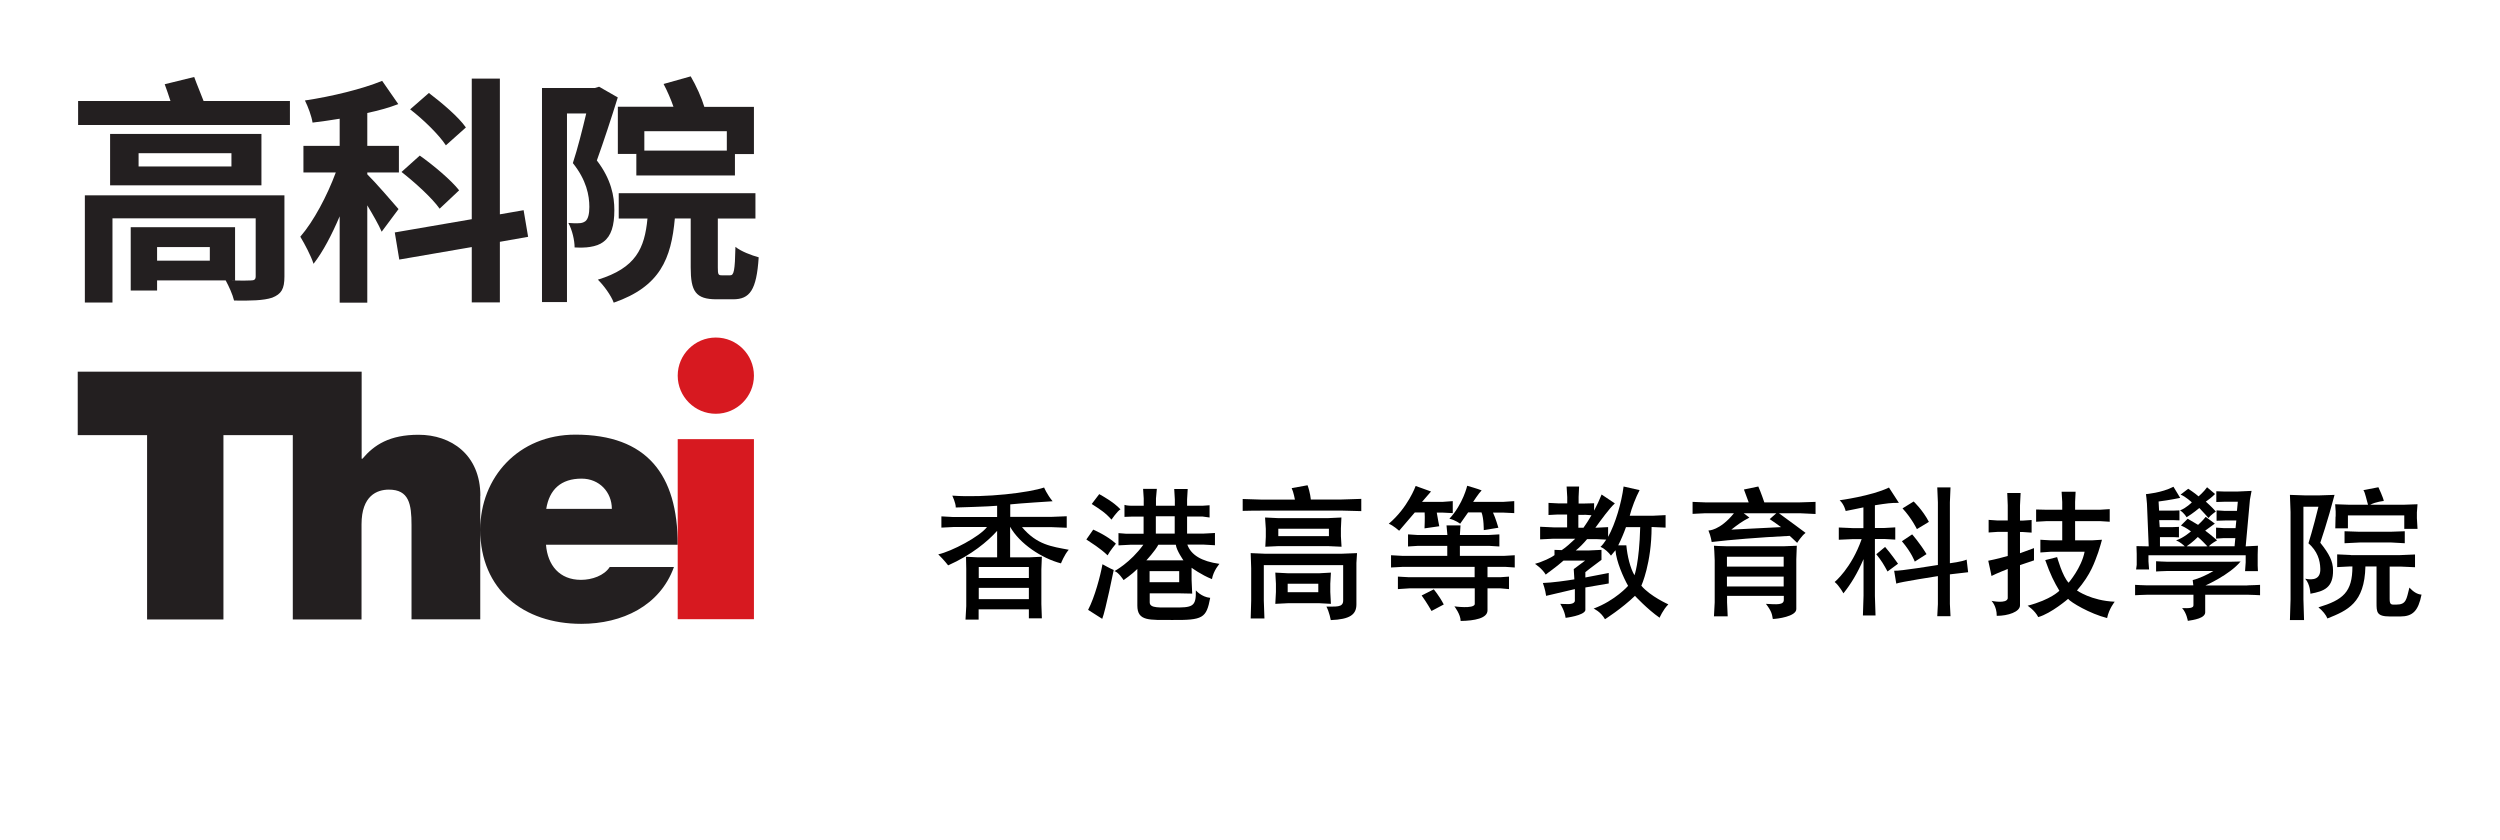 <?xml version="1.0" encoding="UTF-8"?>
<svg id="Layer_2" data-name="Layer 2" xmlns="http://www.w3.org/2000/svg" viewBox="0 0 200.05 67.21">
  <defs>
    <style>
      .cls-1 {
        fill: none;
      }

      .cls-1, .cls-2, .cls-3, .cls-4 {
        stroke-width: 0px;
      }

      .cls-3 {
        fill: #231f20;
      }

      .cls-4 {
        fill: #d71920;
      }
    </style>
  </defs>
  <g id="Layer_2-2" data-name="Layer 2">
    <g>
      <path class="cls-3" d="M23.2,8.08v1.92H6.25v-1.92h7.39c-.15-.46-.31-.94-.46-1.34l2.36-.58c.21.59.52,1.31.75,1.92h6.91ZM22.76,22.13c0,1-.25,1.4-.98,1.69-.69.23-1.73.25-3.05.23-.12-.5-.42-1.15-.67-1.61h-5.49v.81h-2.11v-5.07h8.35v4.26h-.27c.67.02,1.34.02,1.54,0,.27,0,.38-.08.38-.33v-4.64h-11.46v6.74h-2.21v-8.58h15.97v6.51ZM20.92,14.83h-12.11v-4.11h12.11v4.11ZM18.52,12.26h-7.43v1.06h7.43v-1.06ZM16.79,19.77h-4.22v1.09h4.22v-1.09Z"/>
      <path class="cls-3" d="M30.54,18.54c-.23-.54-.69-1.34-1.15-2.11v7.79h-2.21v-6.91c-.63,1.48-1.34,2.84-2.09,3.8-.21-.65-.71-1.59-1.06-2.17,1.07-1.23,2.15-3.28,2.84-5.14h-2.59v-2.13h2.9v-2.17c-.75.12-1.46.23-2.17.31-.08-.52-.36-1.27-.61-1.77,2.19-.33,4.59-.92,6.18-1.57l1.29,1.86c-.75.29-1.59.52-2.48.71v2.63h2.53v2.13h-2.53v.15c.56.54,2.13,2.34,2.5,2.78l-1.34,1.8ZM40,19.36v4.84h-2.25v-4.43l-5.8,1-.36-2.17,6.16-1.06V6.29h2.25v10.86l1.9-.33.36,2.13-2.26.4ZM35.18,16.7c-.59-.84-1.94-2.07-3.05-2.94l1.46-1.31c1.09.77,2.51,1.96,3.15,2.78l-1.55,1.46ZM35.68,11.63c-.54-.83-1.78-2.05-2.86-2.88l1.5-1.31c1.04.79,2.38,1.92,2.96,2.76l-1.59,1.42Z"/>
      <path class="cls-3" d="M49.43,7.81c-.5,1.61-1.13,3.53-1.67,5.03,1.15,1.5,1.4,2.86,1.4,3.97,0,1.25-.25,2.07-.86,2.53-.29.23-.65.35-1.09.42-.35.06-.79.06-1.23.04,0-.56-.19-1.4-.5-1.96.33.02.61.04.83.02.19,0,.36-.04.52-.15.23-.17.33-.59.33-1.15,0-.92-.23-2.15-1.32-3.51.38-1.15.77-2.71,1.07-3.97h-1.54v15.09h-2V7.04h4.24l.33-.1,1.5.86ZM58.43,22.03c.29,0,.38-.33.42-2.28.42.36,1.31.69,1.86.84-.17,2.63-.71,3.36-2.05,3.36h-1.32c-1.69,0-2.07-.65-2.07-2.55v-3.92h-1.27c-.29,3.22-1.17,5.45-4.89,6.74-.21-.58-.81-1.4-1.27-1.84,3.05-.94,3.74-2.5,3.97-4.89h-2.3v-2.03h10.94v2.03h-3.01v3.93c0,.54.04.61.31.61h.69ZM50.94,12.32h-1.5v-3.78h4.45c-.21-.61-.5-1.27-.79-1.82l2.17-.61c.44.75.88,1.73,1.09,2.44h3.97v3.78h-1.52v1.71h-7.89v-1.71ZM51.56,10.5v1.55h6.6v-1.55h-6.6Z"/>
      <path class="cls-3" d="M38.43,39.67v9.89h-5.5v-7.55c0-1.67-.2-2.83-1.81-2.83-.94,0-2.19.47-2.19,2.78v7.61h-5.5v-14.75h-5.55v14.75h-6.11v-14.75h-5.55v-5.08h22.72v6.97h.06c.94-1.11,2.17-1.92,4.5-1.92,2.58,0,4.94,1.58,4.94,4.89M54.23,43.58c0-5.61-2.47-8.8-8.19-8.8-4.55,0-7.61,3.42-7.61,7.61,0,4.8,3.47,7.53,8.08,7.53,3.28,0,6.3-1.44,7.42-4.55h-5.14c-.44.69-1.42,1.03-2.3,1.03-1.72,0-2.67-1.17-2.8-2.81h10.55ZM43.71,40.72c.25-1.56,1.19-2.42,2.83-2.42,1.42,0,2.42,1.08,2.42,2.42h-5.25Z"/>
      <path class="cls-4" d="M54.23,35.14h6.1v14.41h-6.1v-14.41ZM57.28,27.01c-1.68,0-3.05,1.37-3.05,3.05s1.37,3.05,3.05,3.05,3.05-1.37,3.05-3.05-1.36-3.05-3.05-3.05"/>
      <g>
        <path class="cls-2" d="M80.83,44.6h1.51l1.03-.05-.04,1.01v2.77l.04,1.15h-1.04v-.72h-4.02v.82h-1.05l.06-1.08v-2.99l-.02-.96c.12.01.95.05.95.05h1.54v-2.12c-.74.83-2.05,1.93-3.92,2.76,0,0-.31-.41-.79-.88,1.08-.24,3.32-1.42,3.9-2.19h-2.65l-1,.05v-.9l.92.05h3.54v-.9c-.52.06-3.31.14-3.31.14.01-.35-.28-.95-.28-.95,2.72.19,6.18-.25,7.35-.65,0,0,.22.54.68,1.1,0,0-2.71.17-3.39.25v1h3.27l1.25-.05v.92l-1.25-.05h-2.33c1.2,1.42,2.37,1.55,3.74,1.81-.36.41-.62,1.09-.62,1.09-1.54-.4-3.32-1.58-4.07-2.93v2.43ZM78.32,46.25h4.01v-.88h-4.01v.88ZM78.32,47.94h4.01v-.9h-4.01v.9Z"/>
        <path class="cls-2" d="M89.3,43.5s-.5.6-.67.94c-.6-.58-1.32-1.01-1.7-1.27l.55-.79s1.13.48,1.82,1.13ZM89.12,45.61s-.65,3.23-.92,3.91l-1.13-.72c.53-1.01.98-2.71,1.15-3.65,0,0,.68.38.9.46ZM89.66,40.76c-.24.12-.72.82-.72.82-.48-.55-.91-.82-1.58-1.25l.6-.79c.22.12,1.18.65,1.7,1.22ZM95.35,46.37l.05,1.13-.98-.02h-2.42v.72c0,.5.84.4,1.82.41,1.63.02,1.9-.05,1.87-1.37,0,0,.44.53,1.15.6-.31,1.63-.58,1.79-3.05,1.77-1.8-.01-2.78.12-2.78-1.15v-2.93c-.43.43-1.1.89-1.1.89,0,0-.41-.64-.73-.72,0,0,1.27-.67,2.31-2.11h-1.03s-.86.05-.96.05v-.98l.62.05h1.39v-1.37h-.98l-.55.02v-.96c.19.07.58.07.58.07h.96v-.58l-.05-.77h1.1l-.07.77v.58h1.51v-.5l-.05-.84h1.08l-.05.84v.5h1.22l.58-.04v.98l-.58-.08h-1.22v1.37h1.27l.96-.05v.98l-.89-.05h-1.32c.29.82,1.13,1.34,2.57,1.54,0,0-.48.53-.6,1.22-.86-.34-1.63-.91-1.63-.91v.93ZM94.7,44.84s-.56-.79-.61-1.25h-1.4c-.26.5-.96,1.25-.96,1.25h2.97ZM91.99,45.7v.89h2.37v-.89h-2.37ZM92.49,41.31v1.39h1.51v-1.39h-1.51Z"/>
        <path class="cls-2" d="M99.44,40.89v-.96s1.33.05,1.57.05h2.61s-.11-.61-.26-.92l1.27-.23c.22.6.26,1.14.26,1.14h2.47l1.57-.05v.98l-1.5-.04h-6.44c-.24-.01-1.56.02-1.56.02ZM107.49,45.22h-6.36v2.84l.05,1.43h-1.1l.04-1.43v-2.59l-.04-1.21,1.16.05h6.1l1.25-.05-.05.79v3.31c0,.82-.52,1.2-2.05,1.26,0,0-.12-.65-.35-1.08.72-.02,1.34.1,1.34-.48v-2.84ZM107.34,41.42l-.04.86v.63l.05.84-1.1-.05h-3.93l-1.07.05.04-.79v-.64l-.06-.91,1.04.05h4.01l1.07-.05ZM102.05,48.32l.05-.95v-.66l-.05-.89.97.05h2.59l.89-.05-.05.89v.66l.05.95-.91-.05h-2.54l-1,.05ZM102.29,42.9h4.05v-.59h-4.05v.59ZM103.04,47.39h2.45v-.68h-2.45v.68Z"/>
        <path class="cls-2" d="M113.29,38.89l1.22.44-.72.83h1.64l.82-.06v.96l-.78-.04h-.5c.05.34.2,1.09.2,1.09l-1.18.17s.04-.91.01-1.27h-.79l-1.25,1.46s-.48-.43-.83-.56c1.54-1.3,2.15-3.02,2.15-3.02ZM119.02,46.19h1.02l.71-.05v1l-.68-.06h-1.04v1.76c0,.64-1.04.83-2.15.85,0-.53-.5-1.17-.5-1.17,0,0,1.54.22,1.63-.17v-1.27h-5.23l-.92.06v-1l.9.05h5.24v-.83h-5.75l-.94.05v-.98l.91.05h3.59v-.8h-2.36l-.78.05v-.97l.76.05h2.39l-.07-.77h1.12l-.05.77h2.31l.85-.05v.97l-.8-.05h-2.36v.8h3.54l.85-.05v.98l-.76-.05h-1.42v.83ZM114.55,48.89s-.38-.68-.79-1.24c0,0,.61-.3.97-.49,0,0,.43.5.8,1.21l-.98.52ZM117.4,38.87s.88.25,1.16.37c-.24.24-.68.92-.68.92h2.4l.89-.06v.96l-.85-.04h-.85c.2.41.43,1.21.43,1.21l-1.17.19s.01-.94-.18-1.42h-1.07l-.64.91s-.38-.3-.86-.4c1.1-1.18,1.43-2.66,1.43-2.66Z"/>
        <path class="cls-2" d="M132.8,49.43c-.98-.68-1.97-1.75-1.97-1.75-1.07,1.03-2.4,1.87-2.4,1.87-.35-.62-.91-.85-.91-.85,1.74-.65,2.76-1.82,2.76-1.82-.38-.67-.95-1.97-1.01-2.85l-.36.43c-.16-.22-.48-.55-.84-.7.16-.14.31-.35.46-.58l-.79-.04h-.74c-.32.38-.62.68-.91.91h1.01l1.05-.05v.8c-.65.47-1.29.98-1.29.98v.43l1.87-.36v.84l-1.87.32v1.82c-.1.43-1.58.61-1.58.61-.08-.59-.43-1.12-.43-1.12.43,0,1.06.12,1.17-.22v-.96c-.84.2-2.3.54-2.3.54-.06-.49-.26-1.03-.26-1.03.73-.02,1.91-.19,2.52-.29l-.05-.82.91-.68h-1.73c-.58.52-1.32,1.02-1.42,1.12-.3-.5-.86-.86-.86-.86.62-.18,1.28-.48,1.56-.7v-.42l.58.02c.37-.24.7-.56,1.08-.91h-1.8l-1.01.05v-1.01l1.08.05h1.08v-1.03h-.74l-.75.04v-.97l.78.04h.72v-.5l-.05-.85h1l-.04.83v.53h.49l.75-.02v.59c.22-.41.43-.86.6-1.29l1.06.71c-.44.4-1.1,1.32-1.56,1.95l1.02-.05v.78c.59-1.07,1.07-2.72,1.24-4.03l1.28.29c-.29.54-.65,1.47-.79,2.05h1.83l1.04-.05v1l-1.12-.05c0,2.9-.82,4.7-.82,4.7.72.85,2.16,1.49,2.16,1.49-.43.43-.7,1.07-.7,1.07ZM126.79,41.2h-.49v1.03h.41c.1-.12.5-.75.64-1l-.55-.04ZM130.11,42.18c-.13.38-.4,1.03-.62,1.46h.65c.08.86.31,1.82.65,2.39,0,0,.38-.96.46-3.85h-1.13Z"/>
        <path class="cls-2" d="M136.45,41.07l-1.01.05v-.96l1.01.04h3.48c-.13-.37-.38-1.03-.38-1.03l1.15-.24c.22.49.48,1.27.48,1.27h2.85l1.25-.04v.97l-1.25-.06h-1.68c.77.55,2.13,1.57,2.13,1.57-.34.26-.67.8-.67.8-.36-.35-.6-.56-.6-.56-2.6.13-4.67.31-6.24.49,0,0-.07-.47-.26-.92,0,0,.91.02,2.04-1.38h-2.3ZM143.78,43.66l-.04,1.1v3.98c0,.59-1.55.79-1.88.79-.07-.37-.07-.58-.55-1.21.89.05,1.43.1,1.43-.32v-.32h-4.54v.52l.05,1.12h-1.1l.06-1.12v-3.37c0-.32-.06-1.16-.06-1.16,0,0,.59.04.95.04h4.7l1-.04ZM138.19,45.34h4.54v-.79h-4.54v.79ZM138.19,46.93h4.54v-.79h-4.54v.79ZM139.98,41.42c-.61.32-.9.54-1.44.96l3.98-.2c-.24-.19-.66-.47-.91-.64l.53-.47h-2.61l.46.35Z"/>
        <path class="cls-2" d="M151.16,39.02l.79,1.22c-.62-.01-.96.04-1.92.19v1.82h.74l.89-.05v.98l-.86-.05h-.77v4.56l.05,1.56h-1.01l.05-1.58v-2.93c-.49,1.14-1.01,1.99-1.61,2.74,0,0-.32-.6-.7-.91,0,0,1.34-1.09,2.16-3.43h-.7l-1.13.05v-.98l1.13.05h.84v-1.66c-.46.11-.97.19-1.42.29,0,0-.11-.52-.48-.86,0,0,2.54-.34,3.93-1.01ZM150.85,43.77c.44.5,1.03,1.34,1.03,1.34l-.84.62c-.3-.55-.47-.85-.9-1.38l.71-.59ZM156.08,39l-.05,1.2v4.87s.98-.12,1.34-.29l.12,1.01-1.46.17v2.37l.05.98h-1.06l.05-.96v-2.25s-3.09.48-3.33.6l-.17-1.03c.38.05,3.5-.46,3.5-.46v-5.01l-.05-1.2h1.06ZM153.01,42.76s.62.7,1.15,1.58l-.94.6s-.24-.7-1.03-1.63l.82-.55ZM153.13,40.13s.72.67,1.22,1.63l-.96.58s-.41-.86-1.15-1.66l.89-.55Z"/>
        <path class="cls-2" d="M161.64,45.21v3.23c0,.52-.96.84-1.86.84,0-.79-.42-1.2-.42-1.2,0,0,1.21.26,1.3-.2v-2.35s-.92.36-1.3.56c0,0-.1-.52-.26-1.22.59-.11,1.56-.38,1.56-.38v-1.93h-.8l-.73.05v-1.01l.73.05h.8v-1.22l-.04-.98h1.07l-.05,1.01v1.2h.2l.73-.05v1.01l-.73-.05h-.2v1.7l1.12-.41v.98l-1.12.38ZM168.62,49.46c-1.39-.35-2.93-1.27-3.13-1.54,0,0-1.34,1.16-2.39,1.46-.28-.55-.85-.91-.85-.91,1.88-.49,2.54-1.2,2.54-1.2-.4-.66-.73-1.31-1.13-2.45l.95-.24s.43,1.55.92,2.05c0,0,1.03-1.19,1.28-2.48h-2.7l-.84.06v-1.02l.84.05h.91v-1.54h-1.24l-.85.05v-.98l.83.02h1.26v-.62l-.05-.82h1.12l-.04.82v.62h1.98l.79-.05v1.01l-.79-.05h-1.98v1.54h1.33l.82-.05s-.2.74-.3,1.01c-.29.77-.56,1.73-1.7,3.05,0,0,1.14.82,3.02.9,0,0-.46.56-.61,1.31Z"/>
        <path class="cls-2" d="M179.84,46.84c.23,0,1.01-.04,1.01-.04v.83s-.72-.04-1-.04h-3.39v1.36c.05.53-.95.66-1.39.73,0,0-.1-.64-.46-1.02.56.02.94.01.91-.25v-.82h-3.67c-.23,0-1,.04-1,.04v-.83s.74.04.97.04h3.69l-.05-.42c.47-.12,1.16-.42,1.66-.73h-3.67c-.24,0-.92.04-.92.04v-.82s.67.04.9.04h5.04l.82-.02c-.86,1.06-2.81,1.92-2.81,1.92h3.36ZM178.84,43.06h-.9l-.61.04v-.88l.61.04h.95l.06-.61h-.91l-.67.02v-.83l.65.04h.98l.07-.73h-1.1l-.62.02v-.86l.58.02h1.16l1.08-.05-.13.7-.34,3.74.98-.05-.02.7v.89l.02.44h-1.03l.05-.71v-.56h-7.78v.49l.05.65h-1.04l.05-.37v-.88l-.02-.62.98.02-.14-3.41c-.01-.23-.08-.77-.08-.77,0,0,1.26-.1,2.2-.59l.54.89s-.85.18-1.73.29l.04.73h1.13l.5-.02v.8l-.5-.02h-1.12l.04.56h1.04l.5-.02v.84l-.44-.02h-1.08v.74h1.99c-.12-.12-.4-.36-.7-.48.6-.19,1.19-.72,1.19-.72,0,0-.4-.31-.8-.47l.54-.54s.47.28.83.49c0,0,.36-.32.61-.64l.73.54c-.35.25-.48.35-.77.56,0,0,.56.42.95.78,0,0-.47.25-.65.47h2.05l.06-.66ZM175.1,39.11s.54.35.83.61c0,0,.43-.37.68-.73l.64.54c-.28.28-.48.42-.74.61,0,0,.47.41.8.79,0,0-.44.31-.59.52,0,0-.42-.49-.73-.8,0,0-.52.44-1.02.74,0,0-.18-.33-.52-.55.5-.19.94-.64.94-.64,0,0-.49-.47-.9-.62l.61-.47ZM175.87,42.97s-.43.44-.89.74c-.04.02,1.66.01,1.66.01-.14-.14-.49-.53-.77-.75Z"/>
        <path class="cls-2" d="M184.72,43.48s.37-1.16.8-2.93h-1.2v7.41l.05,1.66h-1.13l.05-1.66v-6.98l-.05-1.38,1.17.04h1.21l1.19-.04c-.53,2.05-1.14,3.83-1.14,3.83.73.91,1.01,1.49,1.02,2.19.02,1.4-.7,1.69-1.81,1.89,0,0-.02-.77-.42-1.2.65.13,1.25.04,1.21-.82-.02-.66-.22-1.38-.96-2.03ZM188.12,44.42h3.93l1.2-.05v1.02l-1.12-.05h-.91v2.6c0,.5.16.44.54.44.8,0,.8-.43,1.04-1.36.29.31.61.54.97.56-.26,1.31-.71,1.75-1.7,1.75h-.82c-1.08,0-1.08-.35-1.08-1.1v-2.9h-.89c-.07,2.93-1.42,3.51-3.04,4.16-.11-.28-.38-.62-.72-.89,1.97-.6,2.72-1.21,2.72-3.27h-.26l-.96.05v-1.02l1.08.05ZM186.9,41.34v-.41l-.04-.58,1.14.04h1.49c-.11-.34-.23-.98-.37-1.17l1.2-.23s.4.85.43,1.1c0,0-.61.05-1.09.3h2.66l1.13-.04-.05.65v.47l.05.85h-1.06v-1.08h-4.51v1.04h-1.01l.02-.95ZM188.77,42.55h2.54l1.12-.04v.96l-1.08-.06h-2.52l-1.22.06v-.96l1.16.04Z"/>
      </g>
      <rect class="cls-1" x=".05" y=".21" width="200" height="67"/>
      <rect class="cls-1" y="29.58" width="6.1" height="14.41"/>
      <rect class="cls-1" x="193.72" y="29.58" width="6.1" height="14.41"/>
      <rect class="cls-1" x="32.44" width="14.41" height="6.1"/>
      <path class="cls-1" d="M46.86,49.5v6.1h-14.41v-6.1h14.41Z"/>
      <rect class="cls-1" x="109.72" y="48.88" width="40" height="18.33"/>
    </g>
  </g>
</svg>